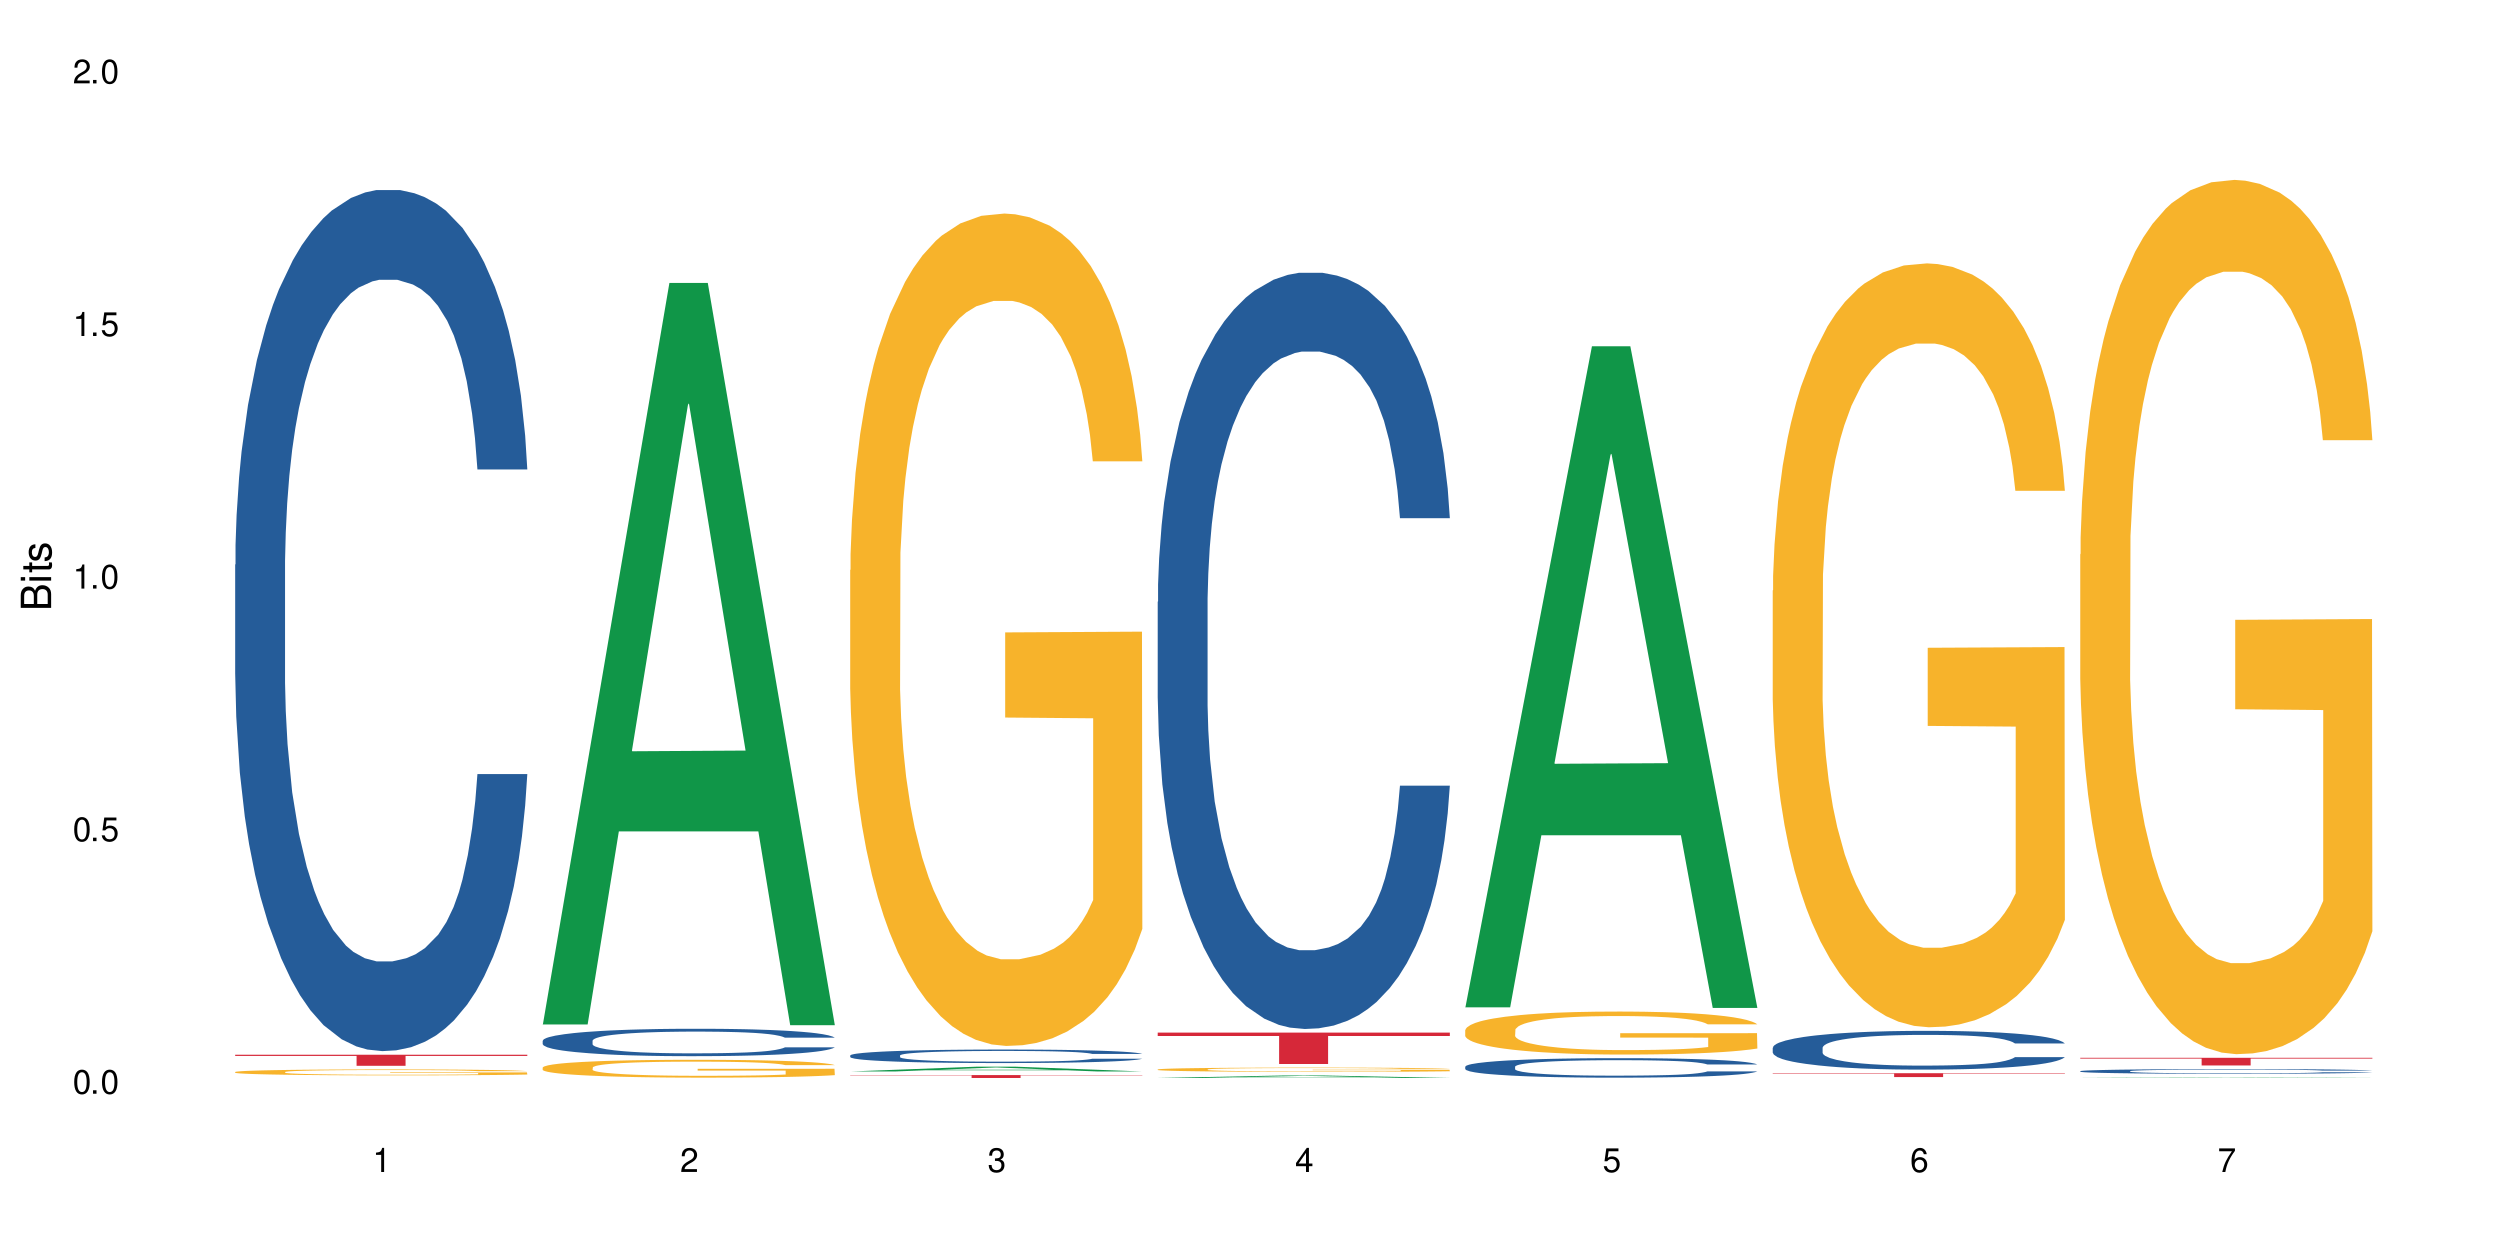 <?xml version="1.0" encoding="UTF-8"?>
<svg xmlns="http://www.w3.org/2000/svg" xmlns:xlink="http://www.w3.org/1999/xlink" width="720" height="360" viewBox="0 0 720 360">
<defs>
<g>
<g id="glyph-0-0">
</g>
<g id="glyph-0-1">
<path d="M 2.641 -6.938 C 2 -6.938 1.422 -6.656 1.078 -6.172 C 0.641 -5.562 0.406 -4.641 0.406 -3.359 C 0.406 -1.016 1.188 0.219 2.641 0.219 C 4.078 0.219 4.859 -1.016 4.859 -3.297 C 4.859 -4.641 4.656 -5.547 4.203 -6.172 C 3.844 -6.656 3.281 -6.938 2.641 -6.938 Z M 2.641 -6.188 C 3.547 -6.188 4 -5.25 4 -3.375 C 4 -1.406 3.562 -0.484 2.625 -0.484 C 1.734 -0.484 1.281 -1.438 1.281 -3.344 C 1.281 -5.25 1.734 -6.188 2.641 -6.188 Z M 2.641 -6.188 "/>
</g>
<g id="glyph-0-2">
<path d="M 1.828 -1 L 0.828 -1 L 0.828 0 L 1.828 0 Z M 1.828 -1 "/>
</g>
<g id="glyph-0-3">
<path d="M 4.562 -6.797 L 1.062 -6.797 L 0.547 -3.094 L 1.328 -3.094 C 1.719 -3.562 2.047 -3.734 2.578 -3.734 C 3.484 -3.734 4.062 -3.109 4.062 -2.094 C 4.062 -1.125 3.484 -0.531 2.578 -0.531 C 1.828 -0.531 1.375 -0.906 1.188 -1.672 L 0.328 -1.672 C 0.453 -1.109 0.547 -0.844 0.75 -0.594 C 1.125 -0.078 1.828 0.219 2.594 0.219 C 3.969 0.219 4.922 -0.781 4.922 -2.219 C 4.922 -3.562 4.031 -4.484 2.719 -4.484 C 2.25 -4.484 1.859 -4.359 1.469 -4.062 L 1.734 -5.969 L 4.562 -5.969 Z M 4.562 -6.797 "/>
</g>
<g id="glyph-0-4">
<path d="M 2.484 -4.938 L 2.484 0 L 3.328 0 L 3.328 -6.938 L 2.766 -6.938 C 2.469 -5.875 2.281 -5.734 0.984 -5.562 L 0.984 -4.938 Z M 2.484 -4.938 "/>
</g>
<g id="glyph-0-5">
<path d="M 4.859 -0.828 L 1.281 -0.828 C 1.359 -1.406 1.672 -1.781 2.5 -2.281 L 3.469 -2.828 C 4.406 -3.344 4.906 -4.062 4.906 -4.906 C 4.906 -5.484 4.672 -6.031 4.266 -6.406 C 3.859 -6.766 3.375 -6.938 2.719 -6.938 C 1.859 -6.938 1.219 -6.625 0.844 -6.031 C 0.609 -5.672 0.5 -5.234 0.484 -4.531 L 1.328 -4.531 C 1.359 -5.016 1.406 -5.281 1.531 -5.516 C 1.75 -5.938 2.188 -6.203 2.703 -6.203 C 3.469 -6.203 4.031 -5.641 4.031 -4.891 C 4.031 -4.344 3.719 -3.859 3.125 -3.516 L 2.234 -3 C 0.812 -2.172 0.406 -1.531 0.328 -0.016 L 4.859 -0.016 Z M 4.859 -0.828 "/>
</g>
<g id="glyph-0-6">
<path d="M 2.125 -3.188 L 2.578 -3.188 C 3.5 -3.188 3.984 -2.766 3.984 -1.922 C 3.984 -1.062 3.469 -0.531 2.594 -0.531 C 1.656 -0.531 1.203 -1 1.156 -2.016 L 0.312 -2.016 C 0.344 -1.453 0.438 -1.094 0.609 -0.781 C 0.953 -0.109 1.625 0.219 2.547 0.219 C 3.953 0.219 4.859 -0.625 4.859 -1.938 C 4.859 -2.828 4.516 -3.297 3.703 -3.594 C 4.344 -3.844 4.656 -4.328 4.656 -5.031 C 4.656 -6.219 3.875 -6.938 2.578 -6.938 C 1.203 -6.938 0.484 -6.172 0.453 -4.703 L 1.297 -4.703 C 1.312 -5.125 1.344 -5.359 1.453 -5.578 C 1.641 -5.969 2.062 -6.203 2.594 -6.203 C 3.344 -6.203 3.797 -5.75 3.797 -5 C 3.797 -4.516 3.609 -4.219 3.25 -4.047 C 3.016 -3.953 2.703 -3.922 2.125 -3.906 Z M 2.125 -3.188 "/>
</g>
<g id="glyph-0-7">
<path d="M 3.141 -1.672 L 3.141 0 L 3.984 0 L 3.984 -1.672 L 4.984 -1.672 L 4.984 -2.438 L 3.984 -2.438 L 3.984 -6.938 L 3.359 -6.938 L 0.266 -2.578 L 0.266 -1.672 Z M 3.141 -2.438 L 1 -2.438 L 3.141 -5.5 Z M 3.141 -2.438 "/>
</g>
<g id="glyph-0-8">
<path d="M 4.781 -5.125 C 4.609 -6.266 3.891 -6.938 2.844 -6.938 C 2.094 -6.938 1.422 -6.578 1.031 -5.953 C 0.594 -5.266 0.406 -4.422 0.406 -3.172 C 0.406 -2 0.578 -1.25 0.984 -0.641 C 1.359 -0.078 1.953 0.219 2.703 0.219 C 3.984 0.219 4.922 -0.75 4.922 -2.094 C 4.922 -3.375 4.062 -4.281 2.844 -4.281 C 2.172 -4.281 1.641 -4.031 1.281 -3.516 C 1.281 -5.234 1.828 -6.188 2.797 -6.188 C 3.391 -6.188 3.797 -5.797 3.938 -5.125 Z M 2.734 -3.531 C 3.547 -3.531 4.062 -2.953 4.062 -2.031 C 4.062 -1.156 3.484 -0.531 2.703 -0.531 C 1.922 -0.531 1.328 -1.188 1.328 -2.078 C 1.328 -2.938 1.906 -3.531 2.734 -3.531 Z M 2.734 -3.531 "/>
</g>
<g id="glyph-0-9">
<path d="M 4.984 -6.797 L 0.438 -6.797 L 0.438 -5.969 L 4.109 -5.969 C 2.5 -3.656 1.828 -2.234 1.328 0 L 2.219 0 C 2.594 -2.172 3.453 -4.047 4.984 -6.094 Z M 4.984 -6.797 "/>
</g>
<g id="glyph-1-0">
</g>
<g id="glyph-1-1">
<path d="M 0 -0.953 L 0 -4.891 C 0 -5.719 -0.234 -6.344 -0.734 -6.797 C -1.188 -7.234 -1.812 -7.469 -2.5 -7.469 C -3.547 -7.469 -4.188 -7 -4.625 -5.875 C -4.984 -6.688 -5.625 -7.094 -6.531 -7.094 C -7.172 -7.094 -7.734 -6.859 -8.141 -6.391 C -8.562 -5.922 -8.75 -5.344 -8.75 -4.5 L -8.75 -0.953 Z M -4.984 -2.062 L -7.766 -2.062 L -7.766 -4.219 C -7.766 -4.844 -7.688 -5.203 -7.453 -5.5 C -7.219 -5.812 -6.859 -5.969 -6.375 -5.969 C -5.891 -5.969 -5.531 -5.812 -5.297 -5.5 C -5.062 -5.203 -4.984 -4.844 -4.984 -4.219 Z M -0.984 -2.062 L -4 -2.062 L -4 -4.781 C -4 -5.766 -3.438 -6.359 -2.484 -6.359 C -1.547 -6.359 -0.984 -5.766 -0.984 -4.781 Z M -0.984 -2.062 "/>
</g>
<g id="glyph-1-2">
<path d="M -6.281 -1.797 L -6.281 -0.797 L 0 -0.797 L 0 -1.797 Z M -8.75 -1.797 L -8.75 -0.797 L -7.484 -0.797 L -7.484 -1.797 Z M -8.75 -1.797 "/>
</g>
<g id="glyph-1-3">
<path d="M -6.281 -3.047 L -6.281 -2.016 L -8.016 -2.016 L -8.016 -1.016 L -6.281 -1.016 L -6.281 -0.172 L -5.469 -0.172 L -5.469 -1.016 L -0.719 -1.016 C -0.078 -1.016 0.281 -1.453 0.281 -2.234 C 0.281 -2.5 0.25 -2.719 0.188 -3.047 L -0.641 -3.047 C -0.609 -2.906 -0.594 -2.766 -0.594 -2.562 C -0.594 -2.141 -0.719 -2.016 -1.156 -2.016 L -5.469 -2.016 L -5.469 -3.047 Z M -6.281 -3.047 "/>
</g>
<g id="glyph-1-4">
<path d="M -4.531 -5.25 C -5.766 -5.25 -6.469 -4.422 -6.469 -2.969 C -6.469 -1.516 -5.719 -0.562 -4.547 -0.562 C -3.562 -0.562 -3.094 -1.062 -2.734 -2.562 L -2.516 -3.484 C -2.344 -4.188 -2.094 -4.469 -1.641 -4.469 C -1.047 -4.469 -0.641 -3.875 -0.641 -3 C -0.641 -2.453 -0.797 -2 -1.062 -1.75 C -1.25 -1.594 -1.422 -1.531 -1.875 -1.469 L -1.875 -0.406 C -0.422 -0.453 0.281 -1.266 0.281 -2.922 C 0.281 -4.5 -0.5 -5.516 -1.719 -5.516 C -2.656 -5.516 -3.172 -4.984 -3.469 -3.734 L -3.703 -2.766 C -3.891 -1.953 -4.156 -1.609 -4.594 -1.609 C -5.188 -1.609 -5.547 -2.125 -5.547 -2.938 C -5.547 -3.75 -5.203 -4.172 -4.531 -4.203 Z M -4.531 -5.25 "/>
</g>
</g>
</defs>
<rect x="-72" y="-36" width="864" height="432" fill="rgb(100%, 100%, 100%)" fill-opacity="1"/>
<path fill-rule="nonzero" fill="rgb(14.51%, 36.078%, 60%)" fill-opacity="1" d="M 67.73 162.641 L 67.832 162.414 L 67.832 156.973 L 68.141 148.359 L 68.859 137.48 L 69.578 130 L 71.426 116.625 L 73.988 103.703 L 76.656 93.73 L 78.605 87.836 L 80.352 83.305 L 84.352 74.918 L 86.918 70.609 L 89.688 66.758 L 93.074 62.902 L 95.535 60.637 L 101.078 57.012 L 105.18 55.422 L 108.363 54.742 L 115.238 54.742 L 119.34 55.652 L 122.316 56.785 L 125.598 58.598 L 128.371 60.637 L 133.191 65.625 L 137.5 71.973 L 139.449 75.598 L 142.527 82.625 L 144.891 89.426 L 146.531 95.316 L 148.379 103.703 L 150.02 113.906 L 151.25 125.465 L 151.867 135.211 L 137.5 135.211 L 136.785 126.145 L 135.961 119.117 L 134.422 109.824 L 132.883 103.25 L 130.73 96.68 L 128.781 92.371 L 126.113 88.066 L 123.754 85.344 L 121.289 83.305 L 118.93 81.945 L 114.414 80.586 L 109.184 80.586 L 107.234 81.039 L 103.23 82.852 L 101.078 84.438 L 98 87.609 L 95.844 90.559 L 93.281 95.09 L 91.535 98.945 L 89.379 104.84 L 87.84 110.051 L 86.098 117.531 L 85.07 123.199 L 84.148 129.547 L 83.328 137.027 L 82.711 144.961 L 82.301 153.348 L 82.094 161.508 L 82.094 196.641 L 82.301 204.801 L 82.812 214.32 L 84.148 228.148 L 86.098 240.16 L 88.355 249.68 L 90.508 256.48 L 91.742 259.656 L 93.383 263.281 L 95.945 267.816 L 99.641 272.348 L 101.797 274.164 L 105.078 275.977 L 108.465 276.883 L 112.98 276.883 L 116.98 275.977 L 119.648 274.844 L 122.418 273.027 L 126.215 269.176 L 128.574 265.547 L 130.629 261.242 L 132.168 256.934 L 133.191 253.309 L 134.73 246.281 L 135.961 238.574 L 136.887 230.641 L 137.5 222.934 L 151.867 222.934 L 151.25 232 L 150.328 240.84 L 149.402 247.414 L 147.969 255.348 L 146.324 262.375 L 143.965 270.309 L 142.016 275.523 L 139.449 281.188 L 137.09 285.496 L 134.527 289.348 L 130.73 293.883 L 128.266 296.148 L 125.598 298.188 L 122.418 300.004 L 118.418 301.59 L 114.109 302.496 L 110.105 302.723 L 105.797 302.27 L 102.617 301.363 L 98.41 299.324 L 93.176 295.242 L 89.379 290.938 L 86.406 286.629 L 83.84 282.094 L 80.969 275.977 L 77.273 266.004 L 75.016 258.297 L 73.477 251.949 L 71.734 243.109 L 70.5 235.176 L 69.066 222.48 L 68.039 206.387 L 67.73 193.922 Z M 67.73 162.641 "/>
<path fill-rule="nonzero" fill="rgb(96.863%, 70.196%, 16.863%)" fill-opacity="1" d="M 67.73 308.727 L 67.832 308.723 L 67.832 308.691 L 68.242 308.621 L 69.27 308.527 L 70.605 308.445 L 72.039 308.383 L 72.965 308.352 L 74.504 308.305 L 75.836 308.27 L 79.223 308.199 L 83.531 308.133 L 85.891 308.105 L 88.559 308.078 L 92.355 308.047 L 94.102 308.039 L 99.438 308.012 L 105.488 307.996 L 112.16 307.992 L 115.238 307.992 L 119.441 308 L 125.188 308.016 L 128.473 308.031 L 131.039 308.047 L 133.707 308.07 L 136.988 308.102 L 140.066 308.137 L 142.527 308.176 L 144.992 308.223 L 147.043 308.273 L 148.789 308.328 L 150.328 308.395 L 151.25 308.449 L 151.867 308.504 L 137.605 308.504 L 136.785 308.449 L 135.859 308.406 L 134.32 308.355 L 132.781 308.316 L 131.242 308.285 L 128.371 308.246 L 125.906 308.219 L 122.828 308.199 L 119.855 308.184 L 116.469 308.176 L 114.414 308.172 L 108.977 308.172 L 104.055 308.184 L 101.18 308.195 L 99.129 308.207 L 96.254 308.23 L 94.512 308.25 L 93.484 308.262 L 90.406 308.312 L 88.355 308.355 L 87.227 308.387 L 85.789 308.434 L 84.762 308.473 L 83.633 308.535 L 83.02 308.582 L 82.199 308.691 L 82.094 308.973 L 82.402 309.031 L 83.02 309.094 L 83.84 309.152 L 85.07 309.211 L 86.301 309.258 L 88.457 309.316 L 90.305 309.359 L 91.742 309.383 L 94.512 309.426 L 95.641 309.441 L 98.309 309.469 L 101.078 309.492 L 104.465 309.508 L 107.027 309.52 L 111.133 309.527 L 116.363 309.527 L 122.52 309.516 L 126.422 309.504 L 129.09 309.492 L 130.832 309.48 L 132.988 309.465 L 134.527 309.449 L 135.961 309.43 L 137.707 309.406 L 137.707 309.031 L 112.363 309.027 L 112.363 308.855 L 151.762 308.852 L 151.867 309.465 L 149.711 309.508 L 147.043 309.547 L 144.48 309.578 L 141.812 309.605 L 138.016 309.633 L 134.938 309.652 L 130.215 309.676 L 125.906 309.688 L 121.395 309.699 L 117.391 309.703 L 108.465 309.703 L 103.949 309.691 L 100.359 309.68 L 97.074 309.664 L 93.793 309.645 L 89.688 309.609 L 87.02 309.586 L 84.25 309.551 L 81.48 309.512 L 79.016 309.469 L 77.375 309.438 L 75.734 309.398 L 73.988 309.352 L 72.348 309.301 L 71.117 309.25 L 69.988 309.195 L 69.168 309.145 L 68.348 309.074 L 67.938 309.02 L 67.73 308.969 Z M 67.73 308.727 "/>
<path fill-rule="nonzero" fill="rgb(83.922%, 15.686%, 22.353%)" fill-opacity="1" d="M 67.73 303.762 L 151.867 303.762 L 151.867 304.102 L 116.801 304.105 L 116.801 306.953 L 102.695 306.953 L 102.695 304.109 L 102.488 304.102 L 67.73 304.102 Z M 67.73 303.762 "/>
<path fill-rule="nonzero" fill="rgb(6.275%, 58.824%, 28.235%)" fill-opacity="1" d="M 156.293 295.051 L 156.383 294.848 L 192.789 81.477 L 203.844 81.477 L 240.43 295.25 L 227.574 295.25 L 218.406 239.449 L 178.227 239.449 L 169.238 295.051 L 156.293 295.051 L 182.094 216.363 L 214.723 216.164 L 198.453 116.402 L 198.273 116.203 L 198.094 116.805 L 182.004 216.164 L 182.094 216.363 Z M 156.293 295.051 "/>
<path fill-rule="nonzero" fill="rgb(14.51%, 36.078%, 60%)" fill-opacity="1" d="M 156.293 299.723 L 156.398 299.715 L 156.398 299.543 L 156.703 299.266 L 157.422 298.922 L 158.141 298.684 L 159.988 298.258 L 162.555 297.848 L 165.223 297.531 L 167.172 297.344 L 168.914 297.199 L 172.918 296.93 L 175.48 296.793 L 178.25 296.672 L 181.637 296.547 L 184.102 296.477 L 189.641 296.359 L 193.746 296.309 L 196.926 296.289 L 203.801 296.289 L 207.902 296.316 L 210.879 296.355 L 214.164 296.41 L 216.934 296.477 L 221.754 296.637 L 226.066 296.836 L 228.016 296.953 L 231.094 297.176 L 233.453 297.391 L 235.094 297.578 L 236.941 297.848 L 238.582 298.172 L 239.812 298.539 L 240.43 298.848 L 226.066 298.848 L 225.348 298.562 L 224.527 298.336 L 222.988 298.043 L 221.449 297.832 L 219.293 297.625 L 217.344 297.484 L 214.676 297.348 L 212.316 297.262 L 209.855 297.199 L 207.492 297.152 L 202.98 297.109 L 197.746 297.109 L 195.797 297.125 L 191.797 297.184 L 189.641 297.234 L 186.562 297.336 L 184.406 297.43 L 181.844 297.574 L 180.098 297.695 L 177.945 297.883 L 176.406 298.047 L 174.66 298.285 L 173.633 298.469 L 172.711 298.668 L 171.891 298.906 L 171.273 299.16 L 170.863 299.426 L 170.66 299.688 L 170.66 300.805 L 170.863 301.062 L 171.379 301.367 L 172.711 301.805 L 174.66 302.188 L 176.918 302.492 L 179.074 302.707 L 180.305 302.809 L 181.945 302.926 L 184.512 303.07 L 188.203 303.211 L 190.359 303.27 L 193.641 303.328 L 197.027 303.355 L 201.543 303.355 L 205.543 303.328 L 208.211 303.293 L 210.98 303.234 L 214.777 303.113 L 217.137 302.996 L 219.191 302.859 L 220.73 302.723 L 221.754 302.605 L 223.293 302.383 L 224.527 302.137 L 225.449 301.887 L 226.066 301.641 L 240.43 301.641 L 239.812 301.93 L 238.891 302.211 L 237.969 302.418 L 236.531 302.672 L 234.891 302.895 L 232.527 303.148 L 230.578 303.312 L 228.016 303.492 L 225.656 303.633 L 223.09 303.754 L 219.293 303.898 L 216.832 303.969 L 214.164 304.035 L 210.98 304.094 L 206.98 304.145 L 202.672 304.172 L 198.668 304.18 L 194.359 304.164 L 191.18 304.137 L 186.973 304.07 L 181.738 303.941 L 177.945 303.805 L 174.969 303.668 L 172.402 303.523 L 169.531 303.328 L 165.836 303.012 L 163.578 302.766 L 162.039 302.562 L 160.297 302.281 L 159.066 302.031 L 157.629 301.625 L 156.602 301.113 L 156.293 300.719 Z M 156.293 299.723 "/>
<path fill-rule="nonzero" fill="rgb(96.863%, 70.196%, 16.863%)" fill-opacity="1" d="M 156.293 307.422 L 156.398 307.418 L 156.398 307.324 L 156.809 307.113 L 157.832 306.82 L 159.168 306.582 L 160.605 306.395 L 161.527 306.293 L 163.066 306.152 L 164.398 306.051 L 167.785 305.84 L 172.094 305.641 L 174.457 305.555 L 177.121 305.477 L 180.918 305.387 L 182.664 305.355 L 188 305.277 L 194.051 305.23 L 200.723 305.219 L 203.801 305.223 L 208.008 305.242 L 213.754 305.293 L 217.035 305.34 L 219.602 305.387 L 222.27 305.449 L 225.551 305.543 L 228.629 305.656 L 231.094 305.77 L 233.555 305.91 L 235.605 306.059 L 237.352 306.223 L 238.891 306.422 L 239.812 306.586 L 240.43 306.75 L 226.168 306.75 L 225.348 306.586 L 224.422 306.457 L 222.883 306.305 L 221.344 306.191 L 219.805 306.102 L 216.934 305.98 L 214.473 305.902 L 211.395 305.84 L 208.418 305.797 L 205.031 305.77 L 202.98 305.758 L 197.543 305.758 L 192.617 305.793 L 189.742 305.828 L 187.691 305.867 L 184.816 305.938 L 183.074 305.992 L 182.047 306.031 L 178.969 306.176 L 176.918 306.309 L 175.789 306.398 L 174.352 306.539 L 173.328 306.664 L 172.199 306.855 L 171.582 306.996 L 170.762 307.312 L 170.66 308.16 L 170.965 308.34 L 171.582 308.531 L 172.402 308.699 L 173.633 308.879 L 174.867 309.016 L 177.02 309.199 L 178.867 309.32 L 180.305 309.402 L 183.074 309.527 L 184.203 309.57 L 186.871 309.656 L 189.641 309.719 L 193.027 309.777 L 195.59 309.805 L 199.695 309.828 L 204.93 309.828 L 211.086 309.801 L 214.984 309.762 L 217.652 309.727 L 219.395 309.691 L 221.551 309.641 L 223.09 309.594 L 224.527 309.543 L 226.27 309.461 L 226.27 308.34 L 200.926 308.336 L 200.926 307.809 L 240.328 307.805 L 240.43 309.641 L 238.273 309.77 L 235.605 309.891 L 233.043 309.984 L 230.375 310.062 L 226.578 310.152 L 223.5 310.211 L 218.781 310.273 L 214.473 310.316 L 209.957 310.348 L 205.953 310.359 L 201.234 310.363 L 197.027 310.355 L 192.512 310.328 L 188.922 310.289 L 185.641 310.242 L 182.355 310.18 L 178.25 310.082 L 175.582 310.004 L 172.812 309.902 L 170.043 309.785 L 167.582 309.66 L 165.938 309.562 L 164.297 309.449 L 162.555 309.309 L 160.91 309.148 L 159.68 309 L 158.551 308.836 L 157.73 308.684 L 156.91 308.469 L 156.5 308.301 L 156.293 308.156 Z M 156.293 307.422 "/>
<path fill-rule="nonzero" fill="rgb(6.275%, 58.824%, 28.235%)" fill-opacity="1" d="M 244.859 308.586 L 244.949 308.586 L 281.352 307.199 L 292.41 307.199 L 328.992 308.586 L 316.141 308.586 L 306.969 308.227 L 266.789 308.227 L 257.801 308.586 L 244.859 308.586 L 270.656 308.074 L 303.285 308.074 L 287.016 307.426 L 286.836 307.426 L 286.656 307.43 L 270.566 308.074 L 270.656 308.074 Z M 244.859 308.586 "/>
<path fill-rule="nonzero" fill="rgb(14.51%, 36.078%, 60%)" fill-opacity="1" d="M 244.859 303.965 L 244.961 303.961 L 244.961 303.875 L 245.27 303.738 L 245.988 303.57 L 246.703 303.453 L 248.551 303.242 L 251.117 303.039 L 253.785 302.883 L 255.734 302.789 L 257.477 302.719 L 261.48 302.59 L 264.043 302.52 L 266.816 302.461 L 270.199 302.398 L 272.664 302.363 L 278.203 302.309 L 282.309 302.281 L 285.488 302.273 L 292.363 302.273 L 296.469 302.285 L 299.441 302.305 L 302.727 302.332 L 305.496 302.363 L 310.32 302.441 L 314.629 302.543 L 316.578 302.598 L 319.656 302.711 L 322.016 302.816 L 323.656 302.91 L 325.504 303.039 L 327.145 303.199 L 328.379 303.383 L 328.992 303.535 L 314.629 303.535 L 313.91 303.391 L 313.09 303.281 L 311.551 303.137 L 310.012 303.031 L 307.855 302.93 L 305.906 302.863 L 303.238 302.793 L 300.879 302.75 L 298.418 302.719 L 296.059 302.699 L 291.543 302.676 L 286.309 302.676 L 284.359 302.684 L 280.359 302.711 L 278.203 302.738 L 275.125 302.789 L 272.973 302.832 L 270.406 302.906 L 268.66 302.965 L 266.508 303.059 L 264.969 303.141 L 263.223 303.258 L 262.199 303.344 L 261.273 303.445 L 260.453 303.562 L 259.84 303.688 L 259.426 303.816 L 259.223 303.945 L 259.223 304.496 L 259.426 304.625 L 259.941 304.773 L 261.273 304.992 L 263.223 305.18 L 265.48 305.328 L 267.637 305.438 L 268.867 305.484 L 270.508 305.543 L 273.074 305.613 L 276.77 305.684 L 278.922 305.715 L 282.207 305.742 L 285.59 305.758 L 290.105 305.758 L 294.109 305.742 L 296.773 305.723 L 299.547 305.695 L 303.344 305.637 L 305.703 305.578 L 307.754 305.512 L 309.293 305.441 L 310.32 305.387 L 311.859 305.277 L 313.09 305.156 L 314.012 305.031 L 314.629 304.91 L 328.992 304.91 L 328.379 305.051 L 327.453 305.191 L 326.531 305.293 L 325.094 305.418 L 323.453 305.527 L 321.094 305.652 L 319.145 305.734 L 316.578 305.824 L 314.219 305.891 L 311.652 305.953 L 307.855 306.023 L 305.395 306.059 L 302.727 306.09 L 299.547 306.117 L 295.543 306.145 L 291.234 306.156 L 287.234 306.16 L 282.926 306.152 L 279.742 306.141 L 275.535 306.109 L 270.305 306.043 L 266.508 305.977 L 263.531 305.91 L 260.965 305.836 L 258.094 305.742 L 254.398 305.586 L 252.145 305.465 L 250.605 305.363 L 248.859 305.227 L 247.629 305.102 L 246.191 304.902 L 245.164 304.648 L 244.859 304.453 Z M 244.859 303.965 "/>
<path fill-rule="nonzero" fill="rgb(96.863%, 70.196%, 16.863%)" fill-opacity="1" d="M 244.859 164.18 L 244.961 163.961 L 244.961 159.582 L 245.371 149.73 L 246.398 136.156 L 247.73 124.992 L 249.168 116.234 L 250.09 111.637 L 251.629 105.066 L 252.965 100.25 L 256.348 90.398 L 260.66 81.203 L 263.02 77.262 L 265.688 73.543 L 269.484 69.383 L 271.227 67.848 L 276.562 64.348 L 282.617 62.156 L 289.285 61.5 L 292.363 61.719 L 296.57 62.594 L 302.316 65.004 L 305.598 67.191 L 308.164 69.383 L 310.832 72.227 L 314.117 76.605 L 317.195 81.859 L 319.656 87.117 L 322.117 93.684 L 324.172 100.688 L 325.914 108.352 L 327.453 117.547 L 328.379 125.211 L 328.992 132.871 L 314.73 132.871 L 313.91 125.211 L 312.988 119.297 L 311.449 112.074 L 309.91 106.82 L 308.371 102.66 L 305.496 96.969 L 303.035 93.465 L 299.957 90.398 L 296.98 88.43 L 293.594 87.117 L 291.543 86.676 L 286.105 86.676 L 281.18 88.211 L 278.309 89.961 L 276.254 91.715 L 273.383 94.996 L 271.637 97.625 L 270.613 99.375 L 267.535 106.164 L 265.48 112.293 L 264.352 116.453 L 262.918 123.02 L 261.891 128.934 L 260.762 137.688 L 260.145 144.258 L 259.324 159.145 L 259.223 198.555 L 259.531 206.871 L 260.145 215.848 L 260.965 223.73 L 262.199 232.051 L 263.43 238.398 L 265.582 246.938 L 267.43 252.629 L 268.867 256.352 L 271.637 262.262 L 272.766 264.234 L 275.434 268.176 L 278.203 271.238 L 281.59 273.867 L 284.156 275.18 L 288.258 276.273 L 293.492 276.273 L 299.648 274.961 L 303.547 273.211 L 306.215 271.457 L 307.961 269.926 L 310.113 267.516 L 311.652 265.328 L 313.09 262.918 L 314.832 259.199 L 314.832 206.871 L 289.492 206.652 L 289.492 182.133 L 328.891 181.914 L 328.992 267.516 L 326.84 273.43 L 324.172 279.121 L 321.605 283.5 L 318.938 287.223 L 315.141 291.383 L 312.062 294.008 L 307.344 297.074 L 303.035 299.043 L 298.52 300.355 L 294.52 301.016 L 289.797 301.234 L 285.59 300.797 L 281.078 299.48 L 277.484 297.73 L 274.203 295.539 L 270.918 292.695 L 266.816 288.098 L 264.148 284.375 L 261.379 279.777 L 258.605 274.305 L 256.145 268.395 L 254.504 263.797 L 252.859 258.539 L 251.117 251.973 L 249.477 244.527 L 248.242 237.742 L 247.113 230.078 L 246.293 222.855 L 245.473 213.004 L 245.062 205.121 L 244.859 198.336 Z M 244.859 164.18 "/>
<path fill-rule="nonzero" fill="rgb(83.922%, 15.686%, 22.353%)" fill-opacity="1" d="M 244.859 309.625 L 328.992 309.625 L 328.992 309.715 L 293.93 309.715 L 293.93 310.457 L 279.82 310.457 L 279.82 309.715 L 244.859 309.715 Z M 244.859 309.625 "/>
<path fill-rule="nonzero" fill="rgb(6.275%, 58.824%, 28.235%)" fill-opacity="1" d="M 333.422 310.457 L 333.512 310.457 L 369.914 309.73 L 380.973 309.73 L 417.555 310.457 L 404.703 310.457 L 395.535 310.27 L 355.355 310.27 L 346.363 310.457 L 333.422 310.457 L 359.219 310.188 L 391.848 310.188 L 375.578 309.848 L 375.398 309.848 L 375.219 309.852 L 359.129 310.188 L 359.219 310.188 Z M 333.422 310.457 "/>
<path fill-rule="nonzero" fill="rgb(14.51%, 36.078%, 60%)" fill-opacity="1" d="M 333.422 173.328 L 333.523 173.129 L 333.523 168.352 L 333.832 160.789 L 334.551 151.23 L 335.27 144.664 L 337.113 132.918 L 339.68 121.57 L 342.348 112.812 L 344.297 107.637 L 346.043 103.656 L 350.043 96.289 L 352.609 92.508 L 355.379 89.121 L 358.766 85.738 L 361.227 83.75 L 366.766 80.562 L 370.871 79.168 L 374.051 78.574 L 380.926 78.574 L 385.031 79.367 L 388.008 80.363 L 391.289 81.957 L 394.059 83.75 L 398.883 88.129 L 403.191 93.703 L 405.141 96.887 L 408.219 103.059 L 410.578 109.031 L 412.223 114.207 L 414.066 121.57 L 415.711 130.527 L 416.941 140.684 L 417.555 149.242 L 403.191 149.242 L 402.473 141.277 L 401.652 135.109 L 400.113 126.945 L 398.574 121.172 L 396.422 115.398 L 394.469 111.617 L 391.805 107.836 L 389.441 105.445 L 386.98 103.656 L 384.621 102.461 L 380.105 101.266 L 374.875 101.266 L 372.922 101.664 L 368.922 103.258 L 366.766 104.648 L 363.688 107.438 L 361.535 110.023 L 358.969 114.008 L 357.227 117.391 L 355.07 122.566 L 353.531 127.145 L 351.789 133.715 L 350.762 138.691 L 349.836 144.266 L 349.016 150.836 L 348.402 157.801 L 347.992 165.168 L 347.785 172.332 L 347.785 203.188 L 347.992 210.355 L 348.504 218.715 L 349.836 230.859 L 351.789 241.41 L 354.043 249.77 L 356.199 255.742 L 357.43 258.531 L 359.07 261.715 L 361.637 265.695 L 365.332 269.68 L 367.484 271.27 L 370.77 272.863 L 374.156 273.66 L 378.668 273.66 L 382.672 272.863 L 385.34 271.867 L 388.109 270.273 L 391.906 266.891 L 394.266 263.707 L 396.316 259.922 L 397.855 256.141 L 398.883 252.957 L 400.422 246.785 L 401.652 240.016 L 402.578 233.051 L 403.191 226.281 L 417.555 226.281 L 416.941 234.242 L 416.016 242.008 L 415.094 247.781 L 413.656 254.746 L 412.016 260.918 L 409.656 267.887 L 407.707 272.465 L 405.141 277.441 L 402.781 281.223 L 400.215 284.609 L 396.422 288.59 L 393.957 290.582 L 391.289 292.371 L 388.109 293.965 L 384.109 295.359 L 379.797 296.152 L 375.797 296.352 L 371.488 295.953 L 368.305 295.16 L 364.102 293.367 L 358.867 289.785 L 355.07 286 L 352.094 282.219 L 349.531 278.238 L 346.656 272.863 L 342.965 264.105 L 340.707 257.336 L 339.168 251.762 L 337.422 244 L 336.191 237.031 L 334.754 225.883 L 333.73 211.75 L 333.422 200.801 Z M 333.422 173.328 "/>
<path fill-rule="nonzero" fill="rgb(96.863%, 70.196%, 16.863%)" fill-opacity="1" d="M 333.422 307.992 L 333.523 307.992 L 333.523 307.969 L 333.934 307.918 L 334.961 307.852 L 336.293 307.793 L 337.73 307.75 L 338.652 307.727 L 340.191 307.691 L 341.527 307.668 L 344.914 307.617 L 349.223 307.57 L 351.582 307.551 L 354.25 307.531 L 358.047 307.512 L 359.789 307.504 L 365.125 307.484 L 371.18 307.473 L 377.848 307.469 L 380.926 307.473 L 385.133 307.477 L 390.879 307.488 L 394.164 307.5 L 396.727 307.512 L 399.395 307.523 L 402.68 307.547 L 405.758 307.574 L 408.219 307.602 L 410.684 307.633 L 412.734 307.668 L 414.477 307.707 L 416.016 307.754 L 416.941 307.793 L 417.555 307.832 L 403.293 307.832 L 402.473 307.793 L 401.551 307.766 L 400.012 307.727 L 398.473 307.699 L 396.934 307.68 L 394.059 307.652 L 391.598 307.633 L 388.52 307.617 L 385.543 307.605 L 382.156 307.602 L 380.105 307.598 L 374.668 307.598 L 369.742 307.605 L 366.871 307.613 L 364.816 307.625 L 361.945 307.641 L 360.199 307.652 L 359.176 307.664 L 356.098 307.699 L 354.043 307.73 L 352.914 307.75 L 351.48 307.785 L 350.453 307.812 L 349.324 307.859 L 348.711 307.891 L 347.887 307.969 L 347.785 308.168 L 348.094 308.211 L 348.711 308.258 L 349.531 308.297 L 350.762 308.34 L 351.992 308.371 L 354.148 308.414 L 355.992 308.445 L 357.43 308.461 L 360.199 308.492 L 361.328 308.504 L 363.996 308.523 L 366.766 308.539 L 370.152 308.551 L 372.719 308.559 L 376.824 308.562 L 382.055 308.562 L 388.211 308.559 L 392.109 308.547 L 394.777 308.539 L 396.523 308.531 L 398.676 308.52 L 400.215 308.508 L 401.652 308.496 L 403.398 308.477 L 403.398 308.211 L 378.055 308.211 L 378.055 308.086 L 417.453 308.082 L 417.555 308.52 L 415.402 308.551 L 412.734 308.578 L 410.168 308.602 L 407.5 308.621 L 403.703 308.641 L 400.625 308.656 L 395.906 308.672 L 391.598 308.68 L 387.082 308.688 L 383.082 308.691 L 378.363 308.691 L 374.156 308.688 L 369.641 308.684 L 366.051 308.672 L 362.766 308.664 L 359.484 308.648 L 355.379 308.625 L 352.711 308.605 L 349.941 308.582 L 347.172 308.555 L 344.707 308.523 L 343.066 308.5 L 341.426 308.473 L 339.68 308.441 L 338.039 308.402 L 336.809 308.367 L 335.68 308.328 L 334.859 308.293 L 334.035 308.242 L 333.625 308.203 L 333.422 308.168 Z M 333.422 307.992 "/>
<path fill-rule="nonzero" fill="rgb(83.922%, 15.686%, 22.353%)" fill-opacity="1" d="M 333.422 297.391 L 417.555 297.391 L 417.555 298.359 L 382.492 298.367 L 382.492 306.43 L 368.383 306.43 L 368.383 298.375 L 368.18 298.359 L 333.422 298.359 Z M 333.422 297.391 "/>
<path fill-rule="nonzero" fill="rgb(6.275%, 58.824%, 28.235%)" fill-opacity="1" d="M 421.984 290.113 L 422.074 289.934 L 458.48 99.723 L 469.535 99.723 L 506.121 290.289 L 493.266 290.289 L 484.098 240.547 L 443.918 240.547 L 434.93 290.113 L 421.984 290.113 L 447.781 219.969 L 480.41 219.789 L 464.141 130.859 L 463.961 130.68 L 463.781 131.215 L 447.691 219.789 L 447.781 219.969 Z M 421.984 290.113 "/>
<path fill-rule="nonzero" fill="rgb(14.51%, 36.078%, 60%)" fill-opacity="1" d="M 421.984 307.199 L 422.086 307.191 L 422.086 307.07 L 422.395 306.875 L 423.113 306.629 L 423.832 306.457 L 425.68 306.156 L 428.242 305.863 L 430.91 305.637 L 432.859 305.504 L 434.605 305.398 L 438.605 305.211 L 441.172 305.113 L 443.941 305.023 L 447.328 304.938 L 449.789 304.887 L 455.332 304.805 L 459.434 304.77 L 462.617 304.754 L 469.488 304.754 L 473.594 304.773 L 476.57 304.801 L 479.852 304.84 L 482.625 304.887 L 487.445 305 L 491.754 305.145 L 493.703 305.227 L 496.781 305.383 L 499.145 305.539 L 500.785 305.672 L 502.633 305.863 L 504.273 306.094 L 505.504 306.355 L 506.121 306.574 L 491.754 306.574 L 491.035 306.371 L 490.215 306.211 L 488.676 306 L 487.137 305.852 L 484.984 305.703 L 483.035 305.605 L 480.367 305.508 L 478.008 305.445 L 475.543 305.398 L 473.184 305.367 L 468.668 305.34 L 463.438 305.34 L 461.488 305.348 L 457.484 305.391 L 455.332 305.426 L 452.254 305.496 L 450.098 305.562 L 447.531 305.668 L 445.789 305.754 L 443.633 305.887 L 442.094 306.008 L 440.352 306.176 L 439.324 306.305 L 438.402 306.449 L 437.582 306.617 L 436.965 306.797 L 436.555 306.988 L 436.348 307.172 L 436.348 307.969 L 436.555 308.152 L 437.066 308.367 L 438.402 308.684 L 440.352 308.953 L 442.609 309.172 L 444.762 309.324 L 445.992 309.395 L 447.637 309.477 L 450.199 309.582 L 453.895 309.684 L 456.051 309.727 L 459.332 309.766 L 462.719 309.785 L 467.234 309.785 L 471.234 309.766 L 473.902 309.738 L 476.672 309.699 L 480.469 309.613 L 482.828 309.531 L 484.879 309.434 L 486.418 309.336 L 487.445 309.254 L 488.984 309.094 L 490.215 308.918 L 491.141 308.738 L 491.754 308.562 L 506.121 308.562 L 505.504 308.77 L 504.582 308.969 L 503.656 309.117 L 502.223 309.297 L 500.578 309.457 L 498.219 309.637 L 496.27 309.754 L 493.703 309.883 L 491.344 309.98 L 488.781 310.07 L 484.984 310.172 L 482.52 310.223 L 479.852 310.27 L 476.672 310.309 L 472.672 310.348 L 468.363 310.367 L 464.359 310.371 L 460.051 310.363 L 456.871 310.34 L 452.664 310.293 L 447.43 310.203 L 443.633 310.105 L 440.66 310.008 L 438.094 309.906 L 435.219 309.766 L 431.527 309.539 L 429.27 309.363 L 427.73 309.223 L 425.984 309.02 L 424.754 308.84 L 423.32 308.555 L 422.293 308.188 L 421.984 307.906 Z M 421.984 307.199 "/>
<path fill-rule="nonzero" fill="rgb(96.863%, 70.196%, 16.863%)" fill-opacity="1" d="M 421.984 296.633 L 422.086 296.621 L 422.086 296.395 L 422.496 295.887 L 423.523 295.188 L 424.859 294.609 L 426.293 294.156 L 427.219 293.918 L 428.758 293.582 L 430.09 293.332 L 433.477 292.824 L 437.785 292.348 L 440.145 292.145 L 442.812 291.953 L 446.609 291.738 L 448.355 291.656 L 453.688 291.477 L 459.742 291.363 L 466.41 291.328 L 469.488 291.34 L 473.695 291.387 L 479.441 291.512 L 482.727 291.625 L 485.293 291.738 L 487.957 291.883 L 491.242 292.109 L 494.32 292.383 L 496.781 292.652 L 499.246 292.992 L 501.297 293.355 L 503.043 293.75 L 504.582 294.227 L 505.504 294.621 L 506.121 295.016 L 491.859 295.016 L 491.035 294.621 L 490.113 294.316 L 488.574 293.941 L 487.035 293.672 L 485.496 293.457 L 482.625 293.16 L 480.16 292.98 L 477.082 292.824 L 474.105 292.719 L 470.723 292.652 L 468.668 292.629 L 463.23 292.629 L 458.305 292.711 L 455.434 292.801 L 453.383 292.891 L 450.508 293.059 L 448.766 293.195 L 447.738 293.285 L 444.66 293.637 L 442.609 293.953 L 441.48 294.168 L 440.043 294.508 L 439.016 294.812 L 437.887 295.266 L 437.273 295.605 L 436.453 296.375 L 436.348 298.41 L 436.656 298.84 L 437.273 299.305 L 438.094 299.711 L 439.324 300.141 L 440.555 300.469 L 442.711 300.91 L 444.559 301.203 L 445.992 301.395 L 448.766 301.699 L 449.895 301.801 L 452.562 302.008 L 455.332 302.164 L 458.715 302.301 L 461.281 302.367 L 465.387 302.426 L 470.617 302.426 L 476.773 302.355 L 480.676 302.266 L 483.34 302.176 L 485.086 302.098 L 487.242 301.973 L 488.781 301.859 L 490.215 301.734 L 491.961 301.543 L 491.961 298.84 L 466.617 298.828 L 466.617 297.562 L 506.016 297.551 L 506.121 301.973 L 503.965 302.277 L 501.297 302.57 L 498.73 302.797 L 496.066 302.988 L 492.27 303.203 L 489.191 303.34 L 484.469 303.5 L 480.16 303.602 L 475.645 303.668 L 471.645 303.703 L 466.926 303.715 L 462.719 303.691 L 458.203 303.625 L 454.613 303.531 L 451.328 303.418 L 448.047 303.273 L 443.941 303.035 L 441.273 302.844 L 438.504 302.605 L 435.734 302.324 L 433.27 302.016 L 431.629 301.781 L 429.988 301.508 L 428.242 301.168 L 426.602 300.785 L 425.371 300.434 L 424.242 300.039 L 423.422 299.664 L 422.602 299.156 L 422.191 298.75 L 421.984 298.398 Z M 421.984 296.633 "/>
<path fill-rule="nonzero" fill="rgb(14.51%, 36.078%, 60%)" fill-opacity="1" d="M 510.547 301.75 L 510.652 301.738 L 510.652 301.492 L 510.957 301.105 L 511.676 300.617 L 512.395 300.281 L 514.242 299.68 L 516.809 299.098 L 519.473 298.648 L 521.426 298.383 L 523.168 298.18 L 527.168 297.801 L 529.734 297.609 L 532.504 297.434 L 535.891 297.262 L 538.355 297.16 L 543.895 296.996 L 548 296.926 L 551.18 296.895 L 558.055 296.895 L 562.156 296.934 L 565.133 296.984 L 568.418 297.066 L 571.188 297.16 L 576.008 297.383 L 580.32 297.668 L 582.27 297.832 L 585.348 298.148 L 587.707 298.453 L 589.348 298.719 L 591.195 299.098 L 592.836 299.555 L 594.066 300.074 L 594.684 300.516 L 580.32 300.516 L 579.602 300.105 L 578.781 299.789 L 577.242 299.371 L 575.703 299.078 L 573.547 298.781 L 571.598 298.586 L 568.93 298.395 L 566.57 298.27 L 564.105 298.18 L 561.746 298.117 L 557.234 298.055 L 552 298.055 L 550.051 298.078 L 546.051 298.16 L 543.895 298.23 L 540.816 298.371 L 538.66 298.504 L 536.098 298.711 L 534.352 298.883 L 532.199 299.148 L 530.66 299.383 L 528.914 299.719 L 527.887 299.973 L 526.965 300.258 L 526.145 300.598 L 525.527 300.953 L 525.117 301.332 L 524.914 301.699 L 524.914 303.277 L 525.117 303.645 L 525.629 304.074 L 526.965 304.695 L 528.914 305.238 L 531.172 305.664 L 533.324 305.973 L 534.559 306.113 L 536.199 306.277 L 538.766 306.48 L 542.457 306.684 L 544.613 306.766 L 547.895 306.848 L 551.281 306.891 L 555.797 306.891 L 559.797 306.848 L 562.465 306.797 L 565.234 306.715 L 569.031 306.543 L 571.391 306.379 L 573.445 306.184 L 574.984 305.992 L 576.008 305.828 L 577.547 305.512 L 578.781 305.164 L 579.703 304.809 L 580.32 304.461 L 594.684 304.461 L 594.066 304.871 L 593.145 305.266 L 592.223 305.562 L 590.785 305.922 L 589.145 306.234 L 586.781 306.594 L 584.832 306.828 L 582.27 307.082 L 579.91 307.277 L 577.344 307.449 L 573.547 307.652 L 571.086 307.754 L 568.418 307.848 L 565.234 307.93 L 561.234 308 L 556.926 308.043 L 552.922 308.051 L 548.613 308.031 L 545.434 307.992 L 541.227 307.898 L 535.992 307.715 L 532.199 307.52 L 529.223 307.328 L 526.656 307.125 L 523.785 306.848 L 520.09 306.398 L 517.832 306.051 L 516.293 305.766 L 514.551 305.371 L 513.316 305.012 L 511.883 304.441 L 510.855 303.719 L 510.547 303.156 Z M 510.547 301.75 "/>
<path fill-rule="nonzero" fill="rgb(96.863%, 70.196%, 16.863%)" fill-opacity="1" d="M 510.547 170.082 L 510.652 169.883 L 510.652 165.863 L 511.062 156.82 L 512.086 144.363 L 513.422 134.117 L 514.855 126.082 L 515.781 121.863 L 517.32 115.836 L 518.652 111.414 L 522.039 102.375 L 526.348 93.934 L 528.707 90.32 L 531.375 86.902 L 535.172 83.086 L 536.918 81.68 L 542.254 78.465 L 548.305 76.457 L 554.977 75.852 L 558.055 76.055 L 562.262 76.855 L 568.008 79.066 L 571.289 81.078 L 573.855 83.086 L 576.523 85.699 L 579.805 89.715 L 582.883 94.539 L 585.348 99.359 L 587.809 105.387 L 589.859 111.816 L 591.605 118.848 L 593.145 127.285 L 594.066 134.32 L 594.684 141.352 L 580.422 141.352 L 579.602 134.32 L 578.676 128.895 L 577.137 122.266 L 575.598 117.441 L 574.059 113.625 L 571.188 108.402 L 568.723 105.188 L 565.645 102.375 L 562.672 100.566 L 559.285 99.359 L 557.234 98.957 L 551.793 98.957 L 546.871 100.363 L 543.996 101.973 L 541.945 103.578 L 539.07 106.594 L 537.328 109.004 L 536.301 110.609 L 533.223 116.84 L 531.172 122.465 L 530.043 126.281 L 528.605 132.309 L 527.582 137.734 L 526.453 145.77 L 525.836 151.797 L 525.016 165.461 L 524.914 201.625 L 525.219 209.262 L 525.836 217.496 L 526.656 224.73 L 527.887 232.367 L 529.121 238.191 L 531.273 246.027 L 533.121 251.25 L 534.559 254.668 L 537.328 260.094 L 538.457 261.898 L 541.125 265.516 L 543.895 268.328 L 547.281 270.742 L 549.844 271.945 L 553.949 272.949 L 559.184 272.949 L 565.34 271.746 L 569.238 270.137 L 571.906 268.531 L 573.648 267.125 L 575.805 264.914 L 577.344 262.906 L 578.781 260.695 L 580.523 257.277 L 580.523 209.262 L 555.18 209.059 L 555.18 186.559 L 594.582 186.355 L 594.684 264.914 L 592.527 270.34 L 589.859 275.562 L 587.297 279.582 L 584.629 282.996 L 580.832 286.812 L 577.754 289.227 L 573.035 292.039 L 568.723 293.848 L 564.211 295.051 L 560.207 295.652 L 555.488 295.855 L 551.281 295.453 L 546.766 294.246 L 543.176 292.641 L 539.895 290.633 L 536.609 288.02 L 532.504 283.801 L 529.836 280.383 L 527.066 276.164 L 524.297 271.141 L 521.836 265.719 L 520.191 261.5 L 518.551 256.676 L 516.809 250.648 L 515.164 243.816 L 513.934 237.59 L 512.805 230.559 L 511.984 223.926 L 511.164 214.887 L 510.754 207.652 L 510.547 201.426 Z M 510.547 170.082 "/>
<path fill-rule="nonzero" fill="rgb(83.922%, 15.686%, 22.353%)" fill-opacity="1" d="M 510.547 309.09 L 594.684 309.09 L 594.684 309.207 L 559.617 309.211 L 559.617 310.195 L 545.512 310.195 L 545.512 309.211 L 545.305 309.207 L 510.547 309.207 Z M 510.547 309.09 "/>
<path fill-rule="nonzero" fill="rgb(6.275%, 58.824%, 28.235%)" fill-opacity="1" d="M 599.113 310.457 L 599.203 310.457 L 635.605 310.289 L 646.664 310.289 L 683.246 310.457 L 670.395 310.457 L 661.223 310.414 L 621.043 310.414 L 612.055 310.457 L 599.113 310.457 L 624.91 310.395 L 657.539 310.395 L 641.27 310.316 L 640.91 310.316 L 624.82 310.395 L 624.91 310.395 Z M 599.113 310.457 "/>
<path fill-rule="nonzero" fill="rgb(14.51%, 36.078%, 60%)" fill-opacity="1" d="M 599.113 308.488 L 599.215 308.484 L 599.215 308.457 L 599.523 308.41 L 600.238 308.352 L 600.957 308.309 L 602.805 308.238 L 605.371 308.168 L 608.039 308.113 L 609.988 308.078 L 611.73 308.055 L 615.734 308.008 L 618.297 307.984 L 621.07 307.965 L 624.453 307.945 L 626.918 307.934 L 632.457 307.91 L 636.562 307.902 L 639.742 307.898 L 646.617 307.898 L 650.723 307.906 L 653.695 307.91 L 656.98 307.922 L 659.75 307.934 L 664.574 307.957 L 668.883 307.992 L 670.832 308.012 L 673.91 308.051 L 676.27 308.09 L 677.91 308.121 L 679.758 308.168 L 681.398 308.223 L 682.633 308.285 L 683.246 308.336 L 668.883 308.336 L 668.164 308.289 L 667.344 308.25 L 665.805 308.199 L 664.266 308.164 L 662.109 308.129 L 660.16 308.105 L 657.492 308.082 L 655.133 308.066 L 652.672 308.055 L 650.312 308.047 L 645.797 308.039 L 640.562 308.039 L 638.613 308.043 L 634.613 308.055 L 632.457 308.062 L 629.379 308.078 L 627.227 308.094 L 624.66 308.121 L 622.914 308.141 L 620.762 308.172 L 619.223 308.199 L 617.477 308.242 L 616.453 308.273 L 615.527 308.309 L 614.707 308.348 L 614.09 308.391 L 613.68 308.438 L 613.477 308.48 L 613.477 308.672 L 613.68 308.715 L 614.195 308.77 L 615.527 308.844 L 617.477 308.91 L 619.734 308.961 L 621.891 309 L 623.121 309.016 L 624.762 309.035 L 627.328 309.059 L 631.02 309.086 L 633.176 309.094 L 636.461 309.105 L 639.844 309.109 L 644.359 309.109 L 648.359 309.105 L 651.027 309.098 L 653.801 309.09 L 657.594 309.066 L 659.957 309.047 L 662.008 309.023 L 663.547 309 L 664.574 308.98 L 666.113 308.941 L 667.344 308.902 L 668.266 308.859 L 668.883 308.816 L 683.246 308.816 L 682.633 308.863 L 681.707 308.914 L 680.785 308.949 L 679.348 308.992 L 677.707 309.031 L 675.348 309.074 L 673.398 309.102 L 670.832 309.133 L 668.473 309.156 L 665.906 309.176 L 662.109 309.203 L 659.648 309.215 L 656.98 309.227 L 653.801 309.234 L 649.797 309.242 L 645.488 309.25 L 641.488 309.25 L 637.176 309.246 L 633.996 309.242 L 629.789 309.23 L 624.559 309.211 L 620.762 309.188 L 617.785 309.164 L 615.219 309.137 L 612.348 309.105 L 608.652 309.051 L 606.395 309.008 L 604.855 308.973 L 603.113 308.926 L 601.883 308.883 L 600.445 308.812 L 599.418 308.727 L 599.113 308.656 Z M 599.113 308.488 "/>
<path fill-rule="nonzero" fill="rgb(96.863%, 70.196%, 16.863%)" fill-opacity="1" d="M 599.113 159.656 L 599.215 159.426 L 599.215 154.828 L 599.625 144.477 L 600.652 130.223 L 601.984 118.492 L 603.422 109.297 L 604.344 104.465 L 605.883 97.566 L 607.219 92.508 L 610.602 82.16 L 614.914 72.504 L 617.273 68.363 L 619.941 64.453 L 623.738 60.086 L 625.48 58.477 L 630.816 54.797 L 636.871 52.496 L 643.539 51.809 L 646.617 52.039 L 650.824 52.957 L 656.57 55.488 L 659.852 57.785 L 662.418 60.086 L 665.086 63.074 L 668.367 67.676 L 671.445 73.191 L 673.91 78.711 L 676.371 85.609 L 678.426 92.969 L 680.168 101.016 L 681.707 110.676 L 682.633 118.723 L 683.246 126.773 L 668.984 126.773 L 668.164 118.723 L 667.242 112.516 L 665.703 104.926 L 664.164 99.406 L 662.625 95.039 L 659.75 89.059 L 657.289 85.379 L 654.211 82.16 L 651.234 80.09 L 647.848 78.711 L 645.797 78.254 L 640.359 78.254 L 635.434 79.863 L 632.559 81.703 L 630.508 83.539 L 627.637 86.992 L 625.891 89.75 L 624.863 91.59 L 621.785 98.719 L 619.734 105.156 L 618.605 109.527 L 617.168 116.426 L 616.145 122.633 L 615.016 131.832 L 614.398 138.73 L 613.578 154.367 L 613.477 195.758 L 613.785 204.496 L 614.398 213.926 L 615.219 222.203 L 616.453 230.941 L 617.684 237.609 L 619.836 246.578 L 621.684 252.555 L 623.121 256.465 L 625.891 262.676 L 627.02 264.742 L 629.688 268.883 L 632.457 272.102 L 635.844 274.863 L 638.41 276.242 L 642.512 277.391 L 647.746 277.391 L 653.902 276.012 L 657.801 274.172 L 660.469 272.332 L 662.211 270.723 L 664.367 268.191 L 665.906 265.895 L 667.344 263.363 L 669.086 259.453 L 669.086 204.496 L 643.742 204.266 L 643.742 178.512 L 683.145 178.281 L 683.246 268.191 L 681.094 274.402 L 678.426 280.379 L 675.859 284.98 L 673.191 288.891 L 669.395 293.258 L 666.316 296.016 L 661.598 299.238 L 657.289 301.305 L 652.773 302.688 L 648.773 303.375 L 644.051 303.605 L 639.844 303.145 L 635.332 301.766 L 631.738 299.926 L 628.457 297.625 L 625.172 294.637 L 621.07 289.809 L 618.402 285.898 L 615.629 281.07 L 612.859 275.32 L 610.398 269.113 L 608.758 264.285 L 607.113 258.766 L 605.371 251.867 L 603.73 244.047 L 602.496 236.918 L 601.367 228.871 L 600.547 221.281 L 599.727 210.934 L 599.316 202.656 L 599.113 195.527 Z M 599.113 159.656 "/>
<path fill-rule="nonzero" fill="rgb(83.922%, 15.686%, 22.353%)" fill-opacity="1" d="M 599.113 304.645 L 683.246 304.645 L 683.246 304.883 L 648.184 304.883 L 648.184 306.859 L 634.074 306.859 L 634.074 304.887 L 633.871 304.883 L 599.113 304.883 Z M 599.113 304.645 "/>
<g fill="rgb(0%, 0%, 0%)" fill-opacity="1">
<use xlink:href="#glyph-0-1" x="20.965" y="314.993"/>
<use xlink:href="#glyph-0-2" x="25.965" y="314.993"/>
<use xlink:href="#glyph-0-1" x="28.965" y="314.993"/>
</g>
<g fill="rgb(0%, 0%, 0%)" fill-opacity="1">
<use xlink:href="#glyph-0-1" x="20.965" y="242.251"/>
<use xlink:href="#glyph-0-2" x="25.965" y="242.251"/>
<use xlink:href="#glyph-0-3" x="28.965" y="242.251"/>
</g>
<g fill="rgb(0%, 0%, 0%)" fill-opacity="1">
<use xlink:href="#glyph-0-4" x="20.965" y="169.509"/>
<use xlink:href="#glyph-0-2" x="25.965" y="169.509"/>
<use xlink:href="#glyph-0-1" x="28.965" y="169.509"/>
</g>
<g fill="rgb(0%, 0%, 0%)" fill-opacity="1">
<use xlink:href="#glyph-0-4" x="20.965" y="96.767"/>
<use xlink:href="#glyph-0-2" x="25.965" y="96.767"/>
<use xlink:href="#glyph-0-3" x="28.965" y="96.767"/>
</g>
<g fill="rgb(0%, 0%, 0%)" fill-opacity="1">
<use xlink:href="#glyph-0-5" x="20.965" y="24.024"/>
<use xlink:href="#glyph-0-2" x="25.965" y="24.024"/>
<use xlink:href="#glyph-0-1" x="28.965" y="24.024"/>
</g>
<g fill="rgb(0%, 0%, 0%)" fill-opacity="1">
<use xlink:href="#glyph-0-4" x="107.297" y="337.532"/>
</g>
<g fill="rgb(0%, 0%, 0%)" fill-opacity="1">
<use xlink:href="#glyph-0-5" x="195.863" y="337.532"/>
</g>
<g fill="rgb(0%, 0%, 0%)" fill-opacity="1">
<use xlink:href="#glyph-0-6" x="284.426" y="337.532"/>
</g>
<g fill="rgb(0%, 0%, 0%)" fill-opacity="1">
<use xlink:href="#glyph-0-7" x="372.988" y="337.532"/>
</g>
<g fill="rgb(0%, 0%, 0%)" fill-opacity="1">
<use xlink:href="#glyph-0-3" x="461.551" y="337.532"/>
</g>
<g fill="rgb(0%, 0%, 0%)" fill-opacity="1">
<use xlink:href="#glyph-0-8" x="550.117" y="337.532"/>
</g>
<g fill="rgb(0%, 0%, 0%)" fill-opacity="1">
<use xlink:href="#glyph-0-9" x="638.68" y="337.532"/>
</g>
<g fill="rgb(0%, 0%, 0%)" fill-opacity="1">
<use xlink:href="#glyph-1-1" x="14.725" y="176.012"/>
<use xlink:href="#glyph-1-2" x="14.725" y="168.012"/>
<use xlink:href="#glyph-1-3" x="14.725" y="165.012"/>
<use xlink:href="#glyph-1-4" x="14.725" y="162.012"/>
</g>
</svg>
